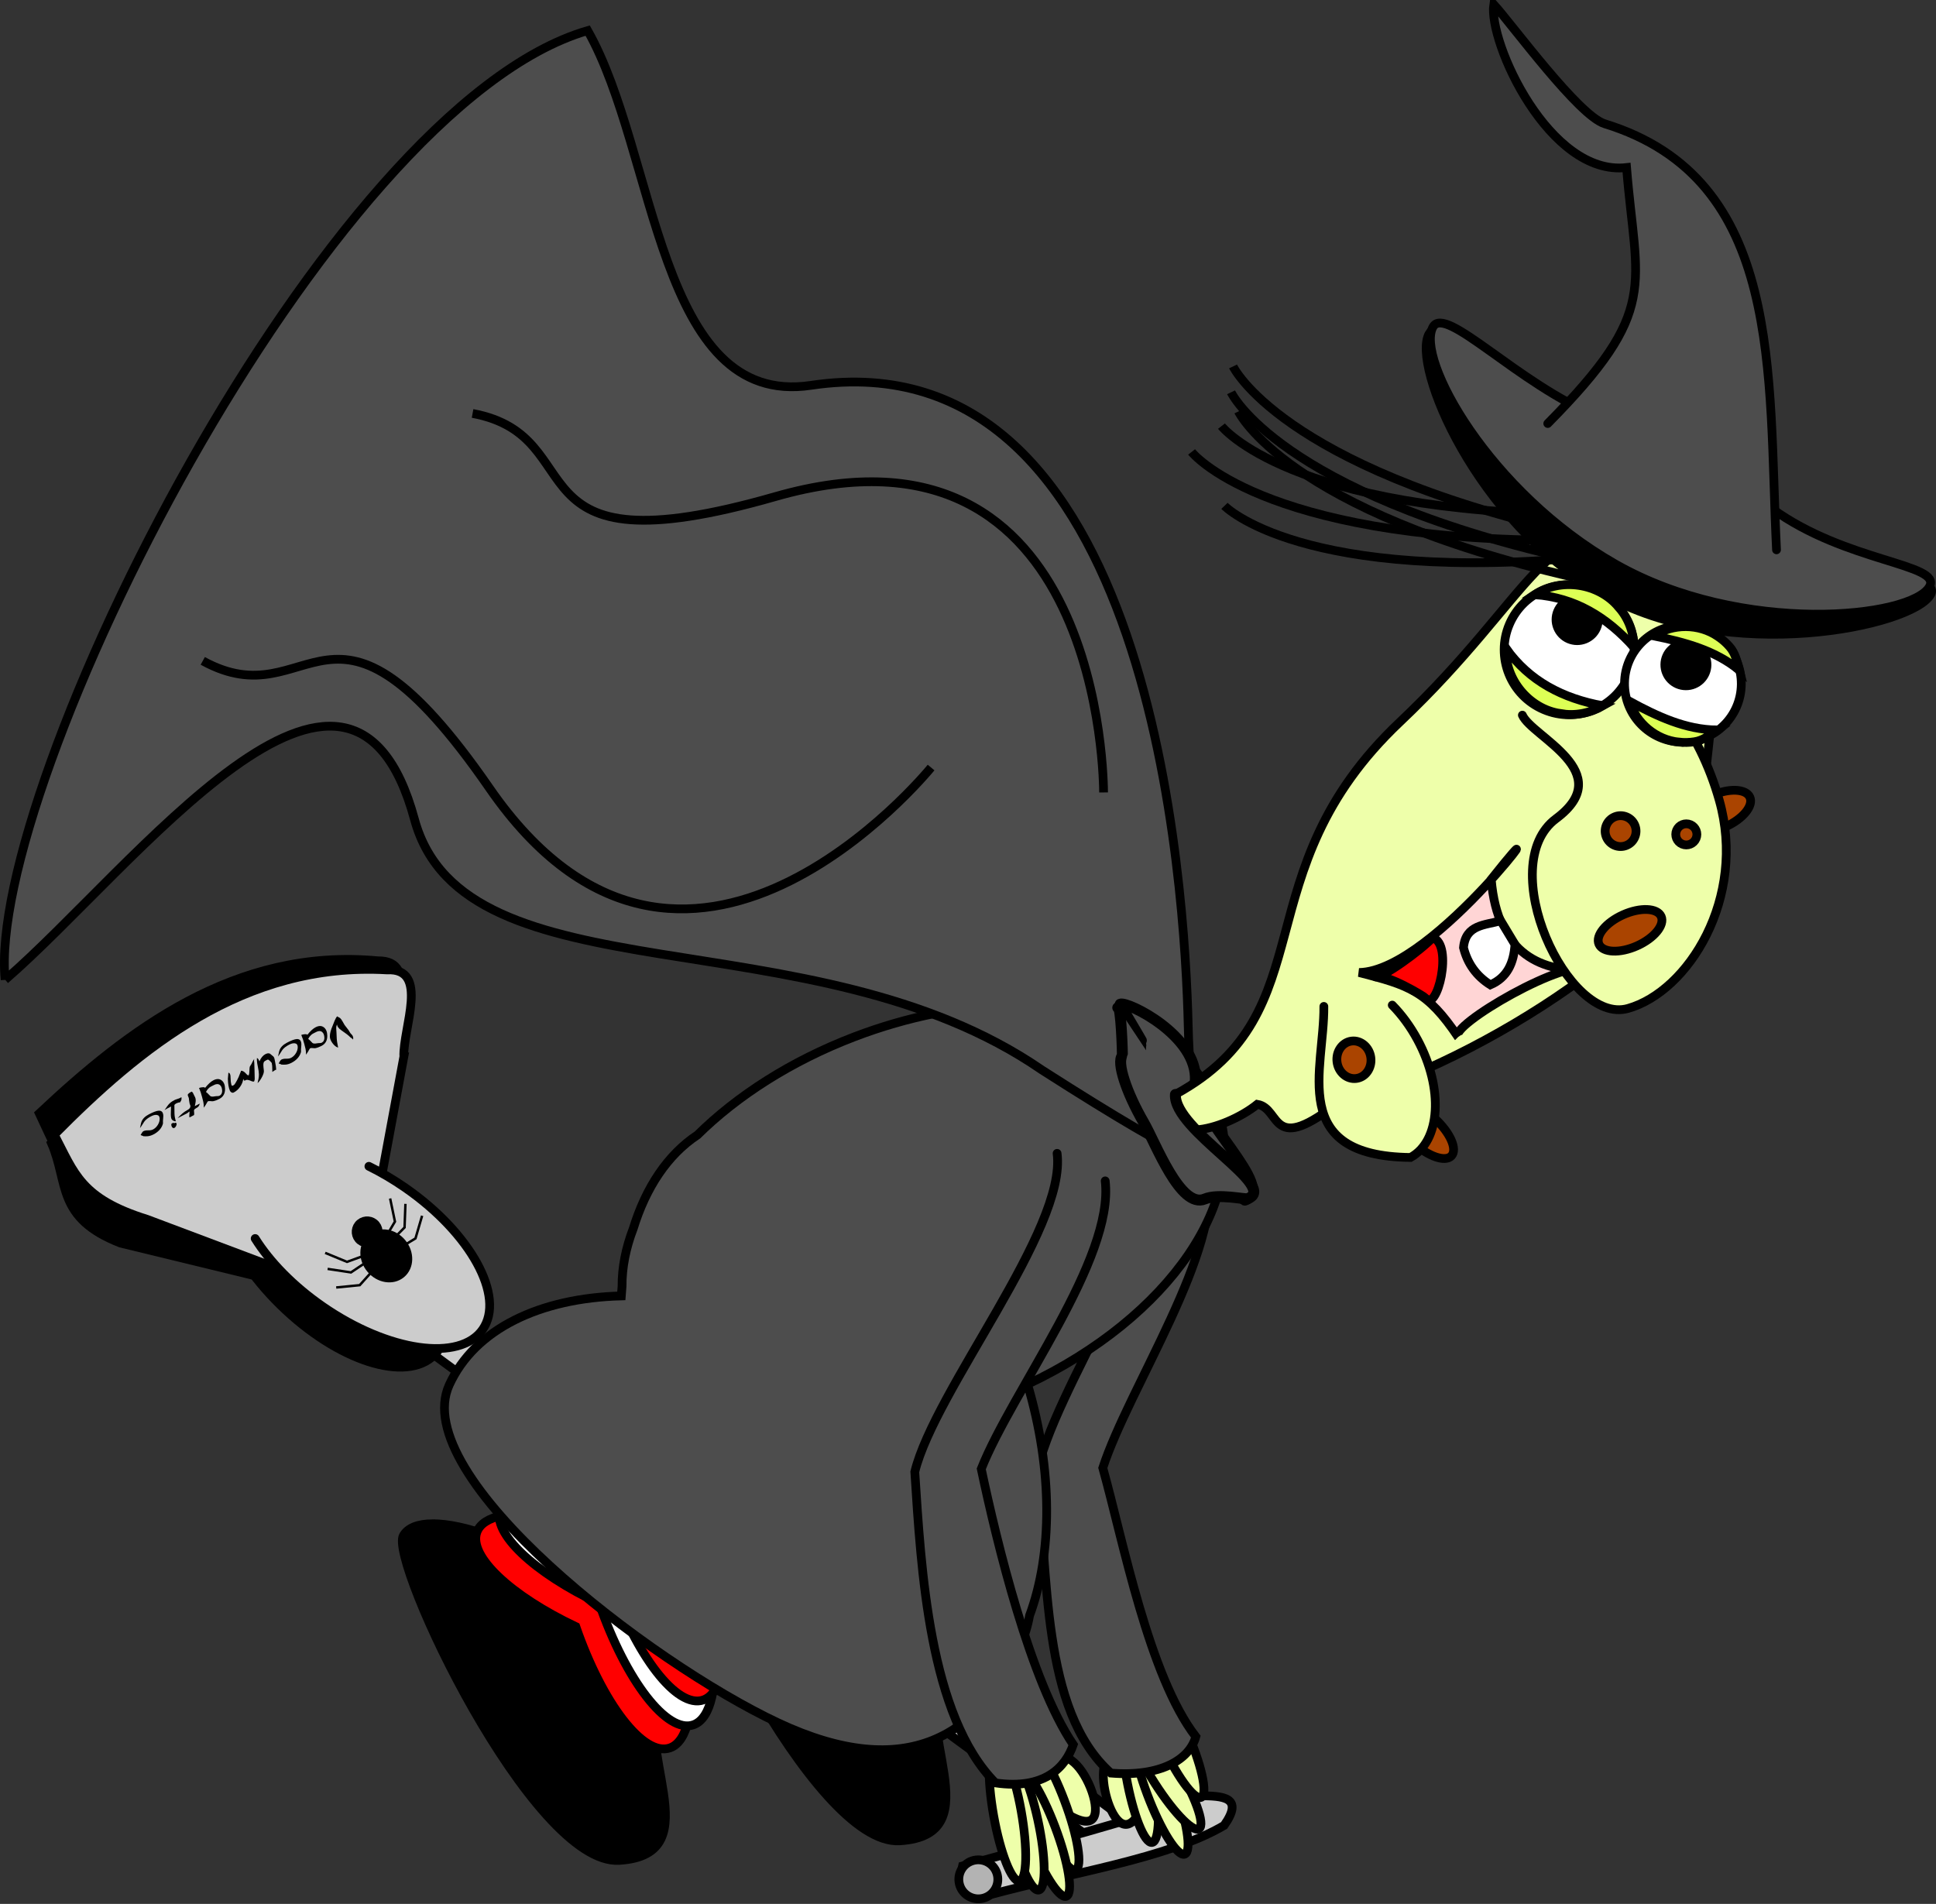 <?xml version="1.0" encoding="UTF-8" standalone="no"?>
<!-- Created with Inkscape (http://www.inkscape.org/) -->

<svg
   xmlns:dc="http://purl.org/dc/elements/1.1/"
   xmlns:cc="http://creativecommons.org/ns#"
   xmlns:rdf="http://www.w3.org/1999/02/22-rdf-syntax-ns#"
   xmlns:svg="http://www.w3.org/2000/svg"
   xmlns="http://www.w3.org/2000/svg"
   xmlns:sodipodi="http://sodipodi.sourceforge.net/DTD/sodipodi-0.dtd"
   xmlns:inkscape="http://www.inkscape.org/namespaces/inkscape"
   width="786.265"
   height="773.327"
   id="svg2"
   version="1.1"
   inkscape:version="0.47 r22583"
   sodipodi:docname="WitchOnAVac.svg">
  <rect width="100%" height="100%" fill="#333333" stroke="none"/>
  <defs
     id="defs4">
    <inkscape:perspective
       sodipodi:type="inkscape:persp3d"
       inkscape:vp_x="-335.43012 : 700.14481 : 1"
       inkscape:vp_y="0 : 1000 : 0"
       inkscape:vp_z="-1021.6198 : 697.60966 : 1"
       inkscape:persp3d-origin="372.04724 : 350.78739 : 1"
       id="perspective10" />
    <inkscape:perspective
       id="perspective3600"
       inkscape:persp3d-origin="0.5 : 0.33333333 : 1"
       inkscape:vp_z="1 : 0.5 : 1"
       inkscape:vp_y="0 : 1000 : 0"
       inkscape:vp_x="0 : 0.5 : 1"
       sodipodi:type="inkscape:persp3d" />
    <inkscape:perspective
       id="perspective3622"
       inkscape:persp3d-origin="0.5 : 0.33333333 : 1"
       inkscape:vp_z="1 : 0.5 : 1"
       inkscape:vp_y="0 : 1000 : 0"
       inkscape:vp_x="0 : 0.5 : 1"
       sodipodi:type="inkscape:persp3d" />
    <inkscape:perspective
       id="perspective3644"
       inkscape:persp3d-origin="0.5 : 0.33333333 : 1"
       inkscape:vp_z="1 : 0.5 : 1"
       inkscape:vp_y="0 : 1000 : 0"
       inkscape:vp_x="0 : 0.5 : 1"
       sodipodi:type="inkscape:persp3d" />
    <inkscape:perspective
       id="perspective3679"
       inkscape:persp3d-origin="0.5 : 0.33333333 : 1"
       inkscape:vp_z="1 : 0.5 : 1"
       inkscape:vp_y="0 : 1000 : 0"
       inkscape:vp_x="0 : 0.5 : 1"
       sodipodi:type="inkscape:persp3d" />
    <inkscape:perspective
       id="perspective3701"
       inkscape:persp3d-origin="0.5 : 0.33333333 : 1"
       inkscape:vp_z="1 : 0.5 : 1"
       inkscape:vp_y="0 : 1000 : 0"
       inkscape:vp_x="0 : 0.5 : 1"
       sodipodi:type="inkscape:persp3d" />
    <inkscape:perspective
       id="perspective3725"
       inkscape:persp3d-origin="0.5 : 0.33333333 : 1"
       inkscape:vp_z="1 : 0.5 : 1"
       inkscape:vp_y="0 : 1000 : 0"
       inkscape:vp_x="0 : 0.5 : 1"
       sodipodi:type="inkscape:persp3d" />
    <inkscape:perspective
       id="perspective3757"
       inkscape:persp3d-origin="0.5 : 0.33333333 : 1"
       inkscape:vp_z="1 : 0.5 : 1"
       inkscape:vp_y="0 : 1000 : 0"
       inkscape:vp_x="0 : 0.5 : 1"
       sodipodi:type="inkscape:persp3d" />
    <inkscape:perspective
       id="perspective3779"
       inkscape:persp3d-origin="0.5 : 0.33333333 : 1"
       inkscape:vp_z="1 : 0.5 : 1"
       inkscape:vp_y="0 : 1000 : 0"
       inkscape:vp_x="0 : 0.5 : 1"
       sodipodi:type="inkscape:persp3d" />
    <inkscape:perspective
       id="perspective3812"
       inkscape:persp3d-origin="0.5 : 0.33333333 : 1"
       inkscape:vp_z="1 : 0.5 : 1"
       inkscape:vp_y="0 : 1000 : 0"
       inkscape:vp_x="0 : 0.5 : 1"
       sodipodi:type="inkscape:persp3d" />
    <inkscape:perspective
       id="perspective3861"
       inkscape:persp3d-origin="0.5 : 0.33333333 : 1"
       inkscape:vp_z="1 : 0.5 : 1"
       inkscape:vp_y="0 : 1000 : 0"
       inkscape:vp_x="0 : 0.5 : 1"
       sodipodi:type="inkscape:persp3d" />
    <inkscape:perspective
       id="perspective3905"
       inkscape:persp3d-origin="0.5 : 0.33333333 : 1"
       inkscape:vp_z="1 : 0.5 : 1"
       inkscape:vp_y="0 : 1000 : 0"
       inkscape:vp_x="0 : 0.5 : 1"
       sodipodi:type="inkscape:persp3d" />
    <inkscape:perspective
       id="perspective3929"
       inkscape:persp3d-origin="0.5 : 0.33333333 : 1"
       inkscape:vp_z="1 : 0.5 : 1"
       inkscape:vp_y="0 : 1000 : 0"
       inkscape:vp_x="0 : 0.5 : 1"
       sodipodi:type="inkscape:persp3d" />
    <inkscape:perspective
       id="perspective3951"
       inkscape:persp3d-origin="0.5 : 0.33333333 : 1"
       inkscape:vp_z="1 : 0.5 : 1"
       inkscape:vp_y="0 : 1000 : 0"
       inkscape:vp_x="0 : 0.5 : 1"
       sodipodi:type="inkscape:persp3d" />
    <inkscape:perspective
       id="perspective3951-9"
       inkscape:persp3d-origin="0.5 : 0.33333333 : 1"
       inkscape:vp_z="1 : 0.5 : 1"
       inkscape:vp_y="0 : 1000 : 0"
       inkscape:vp_x="0 : 0.5 : 1"
       sodipodi:type="inkscape:persp3d" />
    <inkscape:perspective
       id="perspective3982"
       inkscape:persp3d-origin="0.5 : 0.33333333 : 1"
       inkscape:vp_z="1 : 0.5 : 1"
       inkscape:vp_y="0 : 1000 : 0"
       inkscape:vp_x="0 : 0.5 : 1"
       sodipodi:type="inkscape:persp3d" />
    <inkscape:perspective
       id="perspective3982-8"
       inkscape:persp3d-origin="0.5 : 0.33333333 : 1"
       inkscape:vp_z="1 : 0.5 : 1"
       inkscape:vp_y="0 : 1000 : 0"
       inkscape:vp_x="0 : 0.5 : 1"
       sodipodi:type="inkscape:persp3d" />
    <inkscape:perspective
       id="perspective4035"
       inkscape:persp3d-origin="0.5 : 0.33333333 : 1"
       inkscape:vp_z="1 : 0.5 : 1"
       inkscape:vp_y="0 : 1000 : 0"
       inkscape:vp_x="0 : 0.5 : 1"
       sodipodi:type="inkscape:persp3d" />
    <inkscape:perspective
       id="perspective4063"
       inkscape:persp3d-origin="0.5 : 0.33333333 : 1"
       inkscape:vp_z="1 : 0.5 : 1"
       inkscape:vp_y="0 : 1000 : 0"
       inkscape:vp_x="0 : 0.5 : 1"
       sodipodi:type="inkscape:persp3d" />
    <inkscape:perspective
       id="perspective4102"
       inkscape:persp3d-origin="0.5 : 0.33333333 : 1"
       inkscape:vp_z="1 : 0.5 : 1"
       inkscape:vp_y="0 : 1000 : 0"
       inkscape:vp_x="0 : 0.5 : 1"
       sodipodi:type="inkscape:persp3d" />
    <inkscape:perspective
       id="perspective4204"
       inkscape:persp3d-origin="0.5 : 0.33333333 : 1"
       inkscape:vp_z="1 : 0.5 : 1"
       inkscape:vp_y="0 : 1000 : 0"
       inkscape:vp_x="0 : 0.5 : 1"
       sodipodi:type="inkscape:persp3d" />
    <inkscape:perspective
       id="perspective4226"
       inkscape:persp3d-origin="0.5 : 0.33333333 : 1"
       inkscape:vp_z="1 : 0.5 : 1"
       inkscape:vp_y="0 : 1000 : 0"
       inkscape:vp_x="0 : 0.5 : 1"
       sodipodi:type="inkscape:persp3d" />
    <inkscape:perspective
       id="perspective4254"
       inkscape:persp3d-origin="0.5 : 0.33333333 : 1"
       inkscape:vp_z="1 : 0.5 : 1"
       inkscape:vp_y="0 : 1000 : 0"
       inkscape:vp_x="0 : 0.5 : 1"
       sodipodi:type="inkscape:persp3d" />
    <inkscape:perspective
       id="perspective4279"
       inkscape:persp3d-origin="0.5 : 0.33333333 : 1"
       inkscape:vp_z="1 : 0.5 : 1"
       inkscape:vp_y="0 : 1000 : 0"
       inkscape:vp_x="0 : 0.5 : 1"
       sodipodi:type="inkscape:persp3d" />
    <inkscape:perspective
       id="perspective4326"
       inkscape:persp3d-origin="0.5 : 0.33333333 : 1"
       inkscape:vp_z="1 : 0.5 : 1"
       inkscape:vp_y="0 : 1000 : 0"
       inkscape:vp_x="0 : 0.5 : 1"
       sodipodi:type="inkscape:persp3d" />
    <inkscape:perspective
       id="perspective4348"
       inkscape:persp3d-origin="0.5 : 0.33333333 : 1"
       inkscape:vp_z="1 : 0.5 : 1"
       inkscape:vp_y="0 : 1000 : 0"
       inkscape:vp_x="0 : 0.5 : 1"
       sodipodi:type="inkscape:persp3d" />
    <inkscape:perspective
       id="perspective4370"
       inkscape:persp3d-origin="0.5 : 0.33333333 : 1"
       inkscape:vp_z="1 : 0.5 : 1"
       inkscape:vp_y="0 : 1000 : 0"
       inkscape:vp_x="0 : 0.5 : 1"
       sodipodi:type="inkscape:persp3d" />
    <inkscape:perspective
       id="perspective4370-8"
       inkscape:persp3d-origin="0.5 : 0.33333333 : 1"
       inkscape:vp_z="1 : 0.5 : 1"
       inkscape:vp_y="0 : 1000 : 0"
       inkscape:vp_x="0 : 0.5 : 1"
       sodipodi:type="inkscape:persp3d" />
    <inkscape:perspective
       id="perspective4370-7"
       inkscape:persp3d-origin="0.5 : 0.33333333 : 1"
       inkscape:vp_z="1 : 0.5 : 1"
       inkscape:vp_y="0 : 1000 : 0"
       inkscape:vp_x="0 : 0.5 : 1"
       sodipodi:type="inkscape:persp3d" />
    <inkscape:perspective
       id="perspective4411"
       inkscape:persp3d-origin="0.5 : 0.33333333 : 1"
       inkscape:vp_z="1 : 0.5 : 1"
       inkscape:vp_y="0 : 1000 : 0"
       inkscape:vp_x="0 : 0.5 : 1"
       sodipodi:type="inkscape:persp3d" />
    <inkscape:perspective
       id="perspective4441"
       inkscape:persp3d-origin="0.5 : 0.33333333 : 1"
       inkscape:vp_z="1 : 0.5 : 1"
       inkscape:vp_y="0 : 1000 : 0"
       inkscape:vp_x="0 : 0.5 : 1"
       sodipodi:type="inkscape:persp3d" />
    <inkscape:perspective
       id="perspective4551"
       inkscape:persp3d-origin="0.5 : 0.33333333 : 1"
       inkscape:vp_z="1 : 0.5 : 1"
       inkscape:vp_y="0 : 1000 : 0"
       inkscape:vp_x="0 : 0.5 : 1"
       sodipodi:type="inkscape:persp3d" />
    <inkscape:perspective
       id="perspective4573"
       inkscape:persp3d-origin="0.5 : 0.33333333 : 1"
       inkscape:vp_z="1 : 0.5 : 1"
       inkscape:vp_y="0 : 1000 : 0"
       inkscape:vp_x="0 : 0.5 : 1"
       sodipodi:type="inkscape:persp3d" />
    <inkscape:perspective
       id="perspective4596"
       inkscape:persp3d-origin="0.5 : 0.33333333 : 1"
       inkscape:vp_z="1 : 0.5 : 1"
       inkscape:vp_y="0 : 1000 : 0"
       inkscape:vp_x="0 : 0.5 : 1"
       sodipodi:type="inkscape:persp3d" />
    <inkscape:perspective
       id="perspective4618"
       inkscape:persp3d-origin="0.5 : 0.33333333 : 1"
       inkscape:vp_z="1 : 0.5 : 1"
       inkscape:vp_y="0 : 1000 : 0"
       inkscape:vp_x="0 : 0.5 : 1"
       sodipodi:type="inkscape:persp3d" />
    <inkscape:perspective
       id="perspective4642"
       inkscape:persp3d-origin="0.5 : 0.33333333 : 1"
       inkscape:vp_z="1 : 0.5 : 1"
       inkscape:vp_y="0 : 1000 : 0"
       inkscape:vp_x="0 : 0.5 : 1"
       sodipodi:type="inkscape:persp3d" />
    <inkscape:perspective
       id="perspective4666"
       inkscape:persp3d-origin="0.5 : 0.33333333 : 1"
       inkscape:vp_z="1 : 0.5 : 1"
       inkscape:vp_y="0 : 1000 : 0"
       inkscape:vp_x="0 : 0.5 : 1"
       sodipodi:type="inkscape:persp3d" />
    <inkscape:perspective
       id="perspective4689"
       inkscape:persp3d-origin="0.5 : 0.33333333 : 1"
       inkscape:vp_z="1 : 0.5 : 1"
       inkscape:vp_y="0 : 1000 : 0"
       inkscape:vp_x="0 : 0.5 : 1"
       sodipodi:type="inkscape:persp3d" />
    <inkscape:perspective
       id="perspective4717"
       inkscape:persp3d-origin="0.5 : 0.33333333 : 1"
       inkscape:vp_z="1 : 0.5 : 1"
       inkscape:vp_y="0 : 1000 : 0"
       inkscape:vp_x="0 : 0.5 : 1"
       sodipodi:type="inkscape:persp3d" />
    <inkscape:perspective
       id="perspective4739"
       inkscape:persp3d-origin="0.5 : 0.33333333 : 1"
       inkscape:vp_z="1 : 0.5 : 1"
       inkscape:vp_y="0 : 1000 : 0"
       inkscape:vp_x="0 : 0.5 : 1"
       sodipodi:type="inkscape:persp3d" />
    <inkscape:perspective
       id="perspective4876"
       inkscape:persp3d-origin="0.5 : 0.33333333 : 1"
       inkscape:vp_z="1 : 0.5 : 1"
       inkscape:vp_y="0 : 1000 : 0"
       inkscape:vp_x="0 : 0.5 : 1"
       sodipodi:type="inkscape:persp3d" />
    <inkscape:perspective
       id="perspective4974"
       inkscape:persp3d-origin="0.5 : 0.33333333 : 1"
       inkscape:vp_z="1 : 0.5 : 1"
       inkscape:vp_y="0 : 1000 : 0"
       inkscape:vp_x="0 : 0.5 : 1"
       sodipodi:type="inkscape:persp3d" />
    <inkscape:perspective
       id="perspective4996"
       inkscape:persp3d-origin="0.5 : 0.33333333 : 1"
       inkscape:vp_z="1 : 0.5 : 1"
       inkscape:vp_y="0 : 1000 : 0"
       inkscape:vp_x="0 : 0.5 : 1"
       sodipodi:type="inkscape:persp3d" />
    <inkscape:perspective
       id="perspective5018"
       inkscape:persp3d-origin="0.5 : 0.33333333 : 1"
       inkscape:vp_z="1 : 0.5 : 1"
       inkscape:vp_y="0 : 1000 : 0"
       inkscape:vp_x="0 : 0.5 : 1"
       sodipodi:type="inkscape:persp3d" />
    <inkscape:perspective
       id="perspective5046"
       inkscape:persp3d-origin="0.5 : 0.33333333 : 1"
       inkscape:vp_z="1 : 0.5 : 1"
       inkscape:vp_y="0 : 1000 : 0"
       inkscape:vp_x="0 : 0.5 : 1"
       sodipodi:type="inkscape:persp3d" />
    <inkscape:perspective
       id="perspective5084"
       inkscape:persp3d-origin="0.5 : 0.33333333 : 1"
       inkscape:vp_z="1 : 0.5 : 1"
       inkscape:vp_y="0 : 1000 : 0"
       inkscape:vp_x="0 : 0.5 : 1"
       sodipodi:type="inkscape:persp3d" />
    <inkscape:perspective
       id="perspective5106"
       inkscape:persp3d-origin="0.5 : 0.33333333 : 1"
       inkscape:vp_z="1 : 0.5 : 1"
       inkscape:vp_y="0 : 1000 : 0"
       inkscape:vp_x="0 : 0.5 : 1"
       sodipodi:type="inkscape:persp3d" />
    <inkscape:perspective
       id="perspective5128"
       inkscape:persp3d-origin="0.5 : 0.33333333 : 1"
       inkscape:vp_z="1 : 0.5 : 1"
       inkscape:vp_y="0 : 1000 : 0"
       inkscape:vp_x="0 : 0.5 : 1"
       sodipodi:type="inkscape:persp3d" />
    <inkscape:perspective
       id="perspective5151"
       inkscape:persp3d-origin="0.5 : 0.33333333 : 1"
       inkscape:vp_z="1 : 0.5 : 1"
       inkscape:vp_y="0 : 1000 : 0"
       inkscape:vp_x="0 : 0.5 : 1"
       sodipodi:type="inkscape:persp3d" />
    <inkscape:perspective
       id="perspective5635"
       inkscape:persp3d-origin="0.5 : 0.33333333 : 1"
       inkscape:vp_z="1 : 0.5 : 1"
       inkscape:vp_y="0 : 1000 : 0"
       inkscape:vp_x="0 : 0.5 : 1"
       sodipodi:type="inkscape:persp3d" />
    <inkscape:perspective
       id="perspective5657"
       inkscape:persp3d-origin="0.5 : 0.33333333 : 1"
       inkscape:vp_z="1 : 0.5 : 1"
       inkscape:vp_y="0 : 1000 : 0"
       inkscape:vp_x="0 : 0.5 : 1"
       sodipodi:type="inkscape:persp3d" />
    <inkscape:perspective
       id="perspective5679"
       inkscape:persp3d-origin="0.5 : 0.33333333 : 1"
       inkscape:vp_z="1 : 0.5 : 1"
       inkscape:vp_y="0 : 1000 : 0"
       inkscape:vp_x="0 : 0.5 : 1"
       sodipodi:type="inkscape:persp3d" />
    <inkscape:perspective
       id="perspective5719"
       inkscape:persp3d-origin="0.5 : 0.33333333 : 1"
       inkscape:vp_z="1 : 0.5 : 1"
       inkscape:vp_y="0 : 1000 : 0"
       inkscape:vp_x="0 : 0.5 : 1"
       sodipodi:type="inkscape:persp3d" />
    <inkscape:perspective
       id="perspective5744"
       inkscape:persp3d-origin="0.5 : 0.33333333 : 1"
       inkscape:vp_z="1 : 0.5 : 1"
       inkscape:vp_y="0 : 1000 : 0"
       inkscape:vp_x="0 : 0.5 : 1"
       sodipodi:type="inkscape:persp3d" />
    <inkscape:perspective
       id="perspective6029"
       inkscape:persp3d-origin="0.5 : 0.33333333 : 1"
       inkscape:vp_z="1 : 0.5 : 1"
       inkscape:vp_y="0 : 1000 : 0"
       inkscape:vp_x="0 : 0.5 : 1"
       sodipodi:type="inkscape:persp3d" />
    <inkscape:perspective
       id="perspective6051"
       inkscape:persp3d-origin="0.5 : 0.33333333 : 1"
       inkscape:vp_z="1 : 0.5 : 1"
       inkscape:vp_y="0 : 1000 : 0"
       inkscape:vp_x="0 : 0.5 : 1"
       sodipodi:type="inkscape:persp3d" />
    <inkscape:perspective
       id="perspective6296"
       inkscape:persp3d-origin="0.5 : 0.33333333 : 1"
       inkscape:vp_z="1 : 0.5 : 1"
       inkscape:vp_y="0 : 1000 : 0"
       inkscape:vp_x="0 : 0.5 : 1"
       sodipodi:type="inkscape:persp3d" />
  </defs>
  <sodipodi:namedview
     id="base"
     pagecolor="#ffffff"
     bordercolor="#666666"
     borderopacity="1.0"
     inkscape:pageopacity="0.0"
     inkscape:pageshadow="2"
     inkscape:zoom="0.49497475"
     inkscape:cx="696.30202"
     inkscape:cy="433.27916"
     inkscape:document-units="px"
     inkscape:current-layer="layer1"
     showgrid="false"
     showguides="true"
     inkscape:guide-bbox="true"
     inkscape:window-width="1918"
     inkscape:window-height="994"
     inkscape:window-x="0"
     inkscape:window-y="29"
     inkscape:window-maximized="1" />
  <g
     inkscape:label="Layer 1"
     inkscape:groupmode="layer"
     id="layer1"
     transform="translate(18.126,-6.452)">
    <g
       id="g6310">
      <path
         sodipodi:nodetypes="cccc"
         id="rect4502"
         d="M 122.478,530.562 436.297,761.573 445.429,750.661 135.507,518.906"
         style="fill:#cccccc;fill-opacity:1;fill-rule:evenodd;stroke:#000000;stroke-width:3.554;stroke-linecap:round;stroke-miterlimit:4;stroke-opacity:1;stroke-dasharray:none" />
      <path
         sodipodi:nodetypes="ccccc"
         id="rect4502-3-3"
         d="M 142.419,413.855 C 84.669,406.499 39.624,438.751 2.777,470.787 c 7.027,16.063 1.789,30.364 28.056,40.593 l 83.66,20.335 15.141,-4.28"
         style="fill:#000000;fill-opacity:1;fill-rule:evenodd;stroke:#000000;stroke-width:3.554;stroke-linecap:round;stroke-miterlimit:4;stroke-opacity:1;stroke-dasharray:none" />
      <path
         transform="matrix(0.33,0.323,-0.323,0.33,660.575,610.442)"
         d="m -858.63,677.596 c 0,35.147 -56.985,63.64 -127.279,63.64 -70.294,0 -127.279,-28.492 -127.279,-63.64 0,-35.147 56.985,-63.64 127.279,-63.64 70.294,0 127.279,28.492 127.279,63.64 z"
         sodipodi:ry="63.63961"
         sodipodi:rx="127.27922"
         sodipodi:cy="677.59558"
         sodipodi:cx="-985.90887"
         id="path4656-3"
         style="fill:#000000;fill-opacity:1;fill-rule:evenodd;stroke:#000000;stroke-width:7.701;stroke-linecap:round;stroke-miterlimit:4;stroke-opacity:1;stroke-dasharray:none"
         sodipodi:type="arc" />
      <path
         sodipodi:nodetypes="ccccccc"
         id="rect4502-3-8"
         d="m 140.874,432.256 c 0.031,-11.759 11.877,-35.814 -5.543,-35.536 -58.038,-5.464 -101.853,28.495 -137.477,61.96 7.643,15.924 9.737,26.314 36.398,35.724 l 72.691,30.433 15.176,-8.677 18.755,-83.903 z"
         style="fill:#000000;fill-opacity:1;fill-rule:evenodd;stroke:#000000;stroke-width:3.554;stroke-linecap:round;stroke-miterlimit:4;stroke-opacity:1;stroke-dasharray:none" />
      <path
         sodipodi:nodetypes="ccccccc"
         id="rect4502-3"
         d="m 145.876,435.718 c -0.398,-11.752 10.562,-36.223 -6.836,-35.31 -58.199,-3.343 -100.746,32.192 -135.125,66.935 8.219,15.635 10.691,25.941 37.678,34.372 l 73.753,27.76 14.849,-9.225 15.681,-84.532 z"
         style="fill:#cccccc;fill-opacity:1;fill-rule:evenodd;stroke:#000000;stroke-width:3.554;stroke-linecap:round;stroke-miterlimit:4;stroke-opacity:1;stroke-dasharray:none" />
      <path
         sodipodi:nodetypes="csssc"
         id="path4656"
         d="m 85.503,509.514 c 5.937,9.478 15.406,19.277 27.415,27.592 26.666,18.465 55.773,22.63 65.005,9.297 9.232,-13.333 -4.908,-39.113 -31.574,-57.578 -4.849,-3.358 -9.779,-6.243 -14.654,-8.637"
         style="fill:#cccccc;fill-opacity:1;fill-rule:evenodd;stroke:#000000;stroke-width:3.554;stroke-linecap:round;stroke-miterlimit:4;stroke-opacity:1;stroke-dasharray:none" />
      <g
         id="text4703"
         style="font-size:36px;font-style:normal;font-variant:normal;font-weight:normal;font-stretch:normal;fill:#000000;fill-opacity:1;stroke:none;font-family:Swift;-inkscape-font-specification:Swift"
         transform="matrix(-0.449,0.233,-0.01,-0.468,285.218,212.09)">
        <path
           id="path4780"
           d="m 376.335,-255.314 c -0.305,-0.41 -0.762,-0.902 -1.371,-1.477 -0.598,-0.574 -1.002,-1.008 -1.213,-1.301 -0.645,-0.855 -1.354,-2.162 -2.127,-3.92 -1.148,-2.59 -1.746,-3.943 -1.793,-4.061 -0.844,-1.465 -2.021,-3.58 -3.533,-6.346 -0.27,-0.691 -0.727,-1.699 -1.371,-3.023 -0.574,-0.937 -1.148,-1.857 -1.723,-2.76 -0.574,-1.09 -0.861,-2.15 -0.861,-3.182 0,-0.281 0.07,-0.615 0.211,-1.002 0.211,0.551 0.586,1.113 1.125,1.688 0.691,0.797 1.107,1.301 1.248,1.512 1.605,2.426 4.201,5.713 7.787,9.861 2.52,2.93 3.791,5.238 3.814,6.926 0.574,-0.41 0.861,-1.395 0.861,-2.953 -10e-6,-0.434 -0.023,-1.02 -0.07,-1.758 -0.047,-0.75 -0.07,-1.236 -0.07,-1.459 -2e-5,-4.535 -0.193,-7.857 -0.58,-9.967 -0.141,-0.867 -0.346,-2.221 -0.615,-4.061 1.781,1.336 3.475,3.516 5.08,6.539 1.395,2.648 2.092,4.834 2.092,6.557 -2e-5,2.613 -0.902,5.338 -2.707,8.174 -0.598,1.102 -1.195,2.191 -1.793,3.27 -0.773,1.371 -1.57,2.285 -2.391,2.742" />
        <path
           id="path4782"
           d="m 408.784,-255.314 c -0.867,-0.094 -1.934,-0.416 -3.199,-0.967 -1.465,-0.621 -2.186,-1.184 -2.162,-1.688 -2.766,1.91 -5.285,2.865 -7.559,2.865 -3.023,0 -5.531,-1.283 -7.523,-3.85 -1.875,-2.402 -2.812,-5.256 -2.812,-8.561 0,-4.148 1.752,-6.223 5.256,-6.223 2.086,2e-5 3.973,0.264 5.66,0.791 0.41,0.117 1.213,0.545 2.408,1.283 1.008,0.633 1.811,0.949 2.408,0.949 0.094,2e-5 0.469,-0.398 1.125,-1.195 0.281,-0.434 0.727,-0.908 1.336,-1.424 0.621,-0.516 1.014,-0.867 1.178,-1.055 -0.094,1.652 0.012,3.357 0.316,5.115 0.316,1.535 0.645,3.082 0.984,4.641 0.691,3.305 1.553,6.41 2.584,9.316 m -7.348,-8.068 c -0.504,-0.762 -1.33,-2.01 -2.479,-3.744 -0.504,-0.691 -1.295,-1.277 -2.373,-1.758 -0.938,-0.363 -1.887,-0.709 -2.848,-1.037 -0.527,-0.246 -1.055,-0.486 -1.582,-0.721 -0.598,-0.293 -1.125,-0.439 -1.582,-0.439 -1.629,2e-5 -2.443,1.107 -2.443,3.322 -1e-5,0.023 -1e-5,-0.018 0,-0.123 0.023,-0.07 0.035,-0.094 0.035,-0.07 0.023,2.285 0.656,4.242 1.898,5.871 1.395,1.781 3.193,2.672 5.396,2.672 0.082,0 0.012,-0.012 -0.211,-0.035 -0.211,10e-6 -0.293,10e-6 -0.246,0 0.117,10e-6 0.68,0.012 1.688,0.035 0.715,0.023 1.289,0.023 1.723,0 0.609,-0.047 1.125,-0.158 1.547,-0.334 0.914,-0.352 1.646,-0.844 2.197,-1.477 0.34,-0.352 0.51,-0.58 0.51,-0.686 -0.024,-0.023 -0.053,-0.035 -0.088,-0.035 -0.035,10e-6 -0.416,-0.48 -1.143,-1.441" />
        <path
           id="path4784"
           d="m 427.698,-271.591 c -1.945,-1.125 -3.48,-1.904 -4.605,-2.338 -1.688,-0.645 -3.381,-0.967 -5.08,-0.967 -4.301,2e-5 -7.131,1.512 -8.49,4.535 -0.129,0.27 -0.205,0.557 -0.229,0.861 -0.023,0.223 -0.023,0.51 0,0.861 0,0.434 0,0.762 0,0.984 -0.023,0.504 -0.1,1.195 -0.229,2.074 -0.129,0.867 -0.193,1.588 -0.193,2.162 0,3.246 1.389,5.455 4.166,6.627 1.852,0.797 4.711,1.195 8.578,1.195 3.574,0 5.877,-1.043 6.908,-3.129 0.316,-0.633 0.58,-1.43 0.791,-2.391 0.27,-1.125 0.486,-1.893 0.65,-2.303 -0.668,0.41 -1.342,0.979 -2.021,1.705 -0.879,0.926 -1.512,1.547 -1.898,1.863 -1.301,1.055 -3.363,1.582 -6.188,1.582 -2.051,0 -3.791,-0.469 -5.221,-1.406 -1.641,-1.055 -2.461,-2.52 -2.461,-4.395 0,-1.793 0.58,-3.299 1.74,-4.518 1.172,-1.23 2.643,-1.846 4.412,-1.846 1.113,2e-5 2.566,0.469 4.359,1.406 1.805,0.938 3.246,1.406 4.324,1.406 0.41,2e-5 0.867,-0.264 1.371,-0.791 0.41,-0.434 0.803,-0.867 1.178,-1.301 -0.164,-0.164 -1.172,-1.031 -3.023,-2.602 l 1.16,0.721" />
        <path
           id="path4786"
           d="m 431.864,-274.069 c 0,1.652 0.311,4.283 0.932,7.893 0.316,1.746 0.475,2.643 0.475,2.689 0.234,0.984 0.633,1.816 1.195,2.496 0.879,1.172 1.764,2.344 2.654,3.516 1.078,1.102 2.484,1.652 4.219,1.652 2.109,0 3.896,-1.172 5.361,-3.516 0.363,1.031 0.65,1.775 0.861,2.232 0.41,0.832 0.855,1.406 1.336,1.723 0.047,-0.551 0.07,-1.09 0.07,-1.617 -2e-5,-1.582 -0.258,-3.744 -0.773,-6.486 -0.516,-2.754 -0.773,-5.033 -0.773,-6.838 -10e-6,-1.148 0.152,-2.35 0.457,-3.604 0.293,-1.078 0.598,-2.168 0.914,-3.27 -1.512,0.504 -2.941,1.682 -4.289,3.533 -1.055,1.465 -1.582,2.783 -1.582,3.955 -10e-6,0.234 0.012,0.475 0.035,0.721 0.211,2.016 0.316,3.527 0.316,4.535 -10e-6,1.488 -0.264,2.402 -0.791,2.742 -0.281,0.188 -1.096,0.281 -2.443,0.281 -0.621,1e-5 -1.184,-0.275 -1.688,-0.826 -0.094,-0.117 -0.457,-0.633 -1.09,-1.547 -0.281,-0.434 -0.58,-0.867 -0.896,-1.301 -0.387,-0.598 -0.615,-1.066 -0.686,-1.406 -0.141,-0.691 -0.234,-1.518 -0.281,-2.479 -0.047,-0.691 -0.059,-1.57 -0.035,-2.637 0.023,-1.676 0.035,-2.525 0.035,-2.549 -1.734,0.234 -2.613,0.352 -2.637,0.352 -0.434,2e-5 -0.732,-0.082 -0.896,-0.246" />
        <path
           id="path4788"
           d="m 451.885,-274.28 c 0.738,0.234 1.482,0.703 2.232,1.406 1.031,0.961 1.617,1.488 1.758,1.582 0.48,0.363 0.967,0.727 1.459,1.09 0.492,0.352 1.002,0.609 1.529,0.773 0.387,-0.023 0.902,0.012 1.547,0.105 0.223,0.105 0.439,0.422 0.65,0.949 0.164,0.352 0.322,0.721 0.475,1.107 0.328,-2.133 1.301,-3.896 2.918,-5.291 1.629,-1.395 3.568,-2.092 5.818,-2.092 0.68,2e-5 1.377,0.375 2.092,1.125 0.621,0.645 1.066,1.354 1.336,2.127 1.055,3.023 1.582,6.732 1.582,11.127 -2e-5,0.398 -0.193,2.062 -0.58,4.992 -0.984,-0.574 -1.582,-1.723 -1.793,-3.445 -0.07,-0.41 -0.117,-1.805 -0.141,-4.184 -2e-5,-0.937 -0.065,-1.658 -0.193,-2.162 -0.117,-0.668 -0.234,-1.353 -0.352,-2.057 -0.246,-0.832 -0.738,-1.248 -1.477,-1.248 -0.527,10e-6 -0.973,0.105 -1.336,0.316 -0.141,0.094 -0.439,0.369 -0.896,0.826 -1.125,1.16 -2.109,2.42 -2.953,3.779 -0.117,0.199 -0.885,1.605 -2.303,4.219 -1.465,-0.773 -3.035,-2.549 -4.711,-5.326 -0.363,-0.574 -0.639,-0.973 -0.826,-1.195 -0.387,-0.457 -0.785,-0.721 -1.195,-0.791 -0.363,0.727 -0.58,1.805 -0.65,3.234 -0.07,1.664 -0.188,2.783 -0.352,3.357 -0.082,0.316 -0.299,0.627 -0.65,0.932 -0.48,0.434 -0.768,0.709 -0.861,0.826 -0.41,0.574 -0.82,1.143 -1.23,1.705 -0.48,0.621 -0.984,1.125 -1.512,1.512 0.188,-0.41 0.27,-0.979 0.246,-1.705 -0.047,-0.574 -0.105,-1.148 -0.176,-1.723 -0.047,-0.668 -0.07,-2.719 -0.07,-6.152 l 0,-7.629 c 0,-0.797 0.205,-1.494 0.615,-2.092" />
        <path
           id="path4790"
           d="m 501.245,-255.314 c -0.867,-0.094 -1.934,-0.416 -3.199,-0.967 -1.465,-0.621 -2.186,-1.184 -2.162,-1.688 -2.766,1.91 -5.285,2.865 -7.559,2.865 -3.023,0 -5.531,-1.283 -7.523,-3.85 -1.875,-2.402 -2.812,-5.256 -2.812,-8.561 0,-4.148 1.752,-6.223 5.256,-6.223 2.086,2e-5 3.973,0.264 5.66,0.791 0.41,0.117 1.213,0.545 2.408,1.283 1.008,0.633 1.811,0.949 2.408,0.949 0.094,2e-5 0.469,-0.398 1.125,-1.195 0.281,-0.434 0.727,-0.908 1.336,-1.424 0.621,-0.516 1.014,-0.867 1.178,-1.055 -0.094,1.652 0.012,3.357 0.316,5.115 0.316,1.535 0.645,3.082 0.984,4.641 0.691,3.305 1.553,6.41 2.584,9.316 m -7.348,-8.068 c -0.504,-0.762 -1.33,-2.01 -2.479,-3.744 -0.504,-0.691 -1.295,-1.277 -2.373,-1.758 -0.938,-0.363 -1.887,-0.709 -2.848,-1.037 -0.527,-0.246 -1.055,-0.486 -1.582,-0.721 -0.598,-0.293 -1.125,-0.439 -1.582,-0.439 -1.629,2e-5 -2.443,1.107 -2.443,3.322 0,0.023 0,-0.018 0,-0.123 0.023,-0.07 0.035,-0.094 0.035,-0.07 0.023,2.285 0.656,4.242 1.898,5.871 1.395,1.781 3.193,2.672 5.396,2.672 0.082,0 0.012,-0.012 -0.211,-0.035 -0.211,10e-6 -0.293,10e-6 -0.246,0 0.117,10e-6 0.68,0.012 1.688,0.035 0.715,0.023 1.289,0.023 1.723,0 0.609,-0.047 1.125,-0.158 1.547,-0.334 0.914,-0.352 1.646,-0.844 2.197,-1.477 0.34,-0.352 0.51,-0.58 0.51,-0.686 -0.024,-0.023 -0.053,-0.035 -0.088,-0.035 -0.035,10e-6 -0.416,-0.48 -1.143,-1.441" />
        <path
           id="path4792"
           d="m 508.417,-254.98 c -0.668,-0.316 -1.207,-0.92 -1.617,-1.811 -0.305,-0.867 -0.627,-1.717 -0.967,-2.549 -0.504,-1.23 -0.803,-1.975 -0.896,-2.232 -0.27,-0.75 -0.428,-1.529 -0.475,-2.338 -0.047,-0.82 0.047,-1.711 0.281,-2.672 0.434,-1.605 0.65,-2.42 0.65,-2.443 l -4.465,0 c 0.246,-1.055 0.803,-1.775 1.67,-2.162 0.234,-0.094 0.703,-0.146 1.406,-0.158 0.715,-0.012 1.201,-0.064 1.459,-0.158 0.48,-0.176 0.732,-0.516 0.756,-1.02 -10e-6,-0.047 -0.023,-0.381 -0.07,-1.002 -0.047,-0.621 -0.07,-1.137 -0.07,-1.547 -10e-6,-0.844 0.111,-1.266 0.334,-1.266 1.816,3e-5 3.111,-0.012 3.885,-0.035 0.141,0.434 0.211,0.902 0.211,1.406 -1e-5,0.34 -0.047,0.832 -0.141,1.477 -0.094,0.645 -0.141,1.137 -0.141,1.477 -1e-5,0.281 0.023,0.557 0.07,0.826 0.434,-0.117 1.119,-0.287 2.057,-0.51 l 8.631,0 c -3.023,1.734 -5.9,2.602 -8.631,2.602 -2.016,2e-5 -3.023,0.656 -3.023,1.969 -1e-5,0.34 0.082,0.762 0.246,1.266 0.234,0.645 0.363,1.055 0.387,1.23 0.152,0.691 0.275,1.541 0.369,2.549 0.141,1.488 0.223,2.367 0.246,2.637 0.047,0.352 0.205,0.861 0.475,1.529 0.281,0.656 0.422,1.213 0.422,1.67 -10e-6,0.762 -1.26,1.143 -3.779,1.143 l 0.721,0.123" />
        <path
           id="path4794"
           d="m 517.188,-255.314 c 0,-0.281 -0.023,-0.615 -0.07,-1.002 -0.023,-0.293 -0.023,-0.521 0,-0.686 0.023,-0.246 0.117,-0.557 0.281,-0.932 0.117,-0.27 0.305,-0.504 0.562,-0.703 0.27,-0.211 0.457,-0.398 0.562,-0.562 1.125,0.527 2.285,0.791 3.48,0.791 0.891,1e-5 1.436,-0.24 1.635,-0.721 0,-0.797 0.012,-2.004 0.035,-3.621 0.023,-1.617 0.035,-2.824 0.035,-3.621 0,-1.195 -0.111,-2.443 -0.334,-3.744 -0.234,-1.148 -0.463,-2.297 -0.686,-3.445 1.031,0.434 2.115,1.395 3.252,2.883 0.715,0.961 1.072,2.648 1.072,5.062 -10e-6,0.914 -0.059,2.174 -0.176,3.779 -0.117,1.594 -0.176,2.631 -0.176,3.111 2.801,0 4.764,-0.064 5.889,-0.193 -0.48,0.316 -0.896,0.656 -1.248,1.02 -0.633,0.598 -1.043,0.967 -1.23,1.107 -0.961,0.82 -1.969,1.371 -3.023,1.652 -0.867,0.246 -2.004,0.369 -3.41,0.369 -0.035,0 0,0 0.105,0 0.07,0.023 0.094,0.035 0.07,0.035 -0.68,0 -1.605,-0.111 -2.777,-0.334 -1.172,-0.234 -2.062,-0.352 -2.672,-0.352 -0.398,0 -0.791,0.035 -1.178,0.105 m 4.816,-20.988 c -10e-6,-0.504 0.205,-1.014 0.615,-1.529 0.41,-0.516 0.832,-0.773 1.266,-0.773 0.809,2e-5 1.488,0.451 2.039,1.354 0.562,0.902 0.844,1.881 0.844,2.936 -10e-6,0.305 -0.111,0.51 -0.334,0.615 -0.094,0.024 -0.322,0.035 -0.686,0.035 -0.738,2e-5 -1.207,-0.17 -1.406,-0.51 0.035,-0.117 -10e-6,-0.252 -0.105,-0.404 -0.047,-0.047 -0.129,-0.047 -0.246,0 -0.117,0.059 -0.199,0.088 -0.246,0.088 -0.48,2e-5 -0.891,-0.17 -1.23,-0.51 -0.34,-0.34 -0.51,-0.773 -0.51,-1.301" />
        <path
           id="path4796"
           d="m 552.573,-271.591 c -1.945,-1.125 -3.48,-1.904 -4.605,-2.338 -1.688,-0.645 -3.381,-0.967 -5.08,-0.967 -4.301,2e-5 -7.131,1.512 -8.49,4.535 -0.129,0.27 -0.205,0.557 -0.229,0.861 -0.023,0.223 -0.023,0.51 0,0.861 0,0.434 0,0.762 0,0.984 -0.023,0.504 -0.1,1.195 -0.229,2.074 -0.129,0.867 -0.193,1.588 -0.193,2.162 0,3.246 1.389,5.455 4.166,6.627 1.852,0.797 4.711,1.195 8.578,1.195 3.574,0 5.877,-1.043 6.908,-3.129 0.316,-0.633 0.58,-1.43 0.791,-2.391 0.27,-1.125 0.486,-1.893 0.65,-2.303 -0.668,0.41 -1.342,0.979 -2.021,1.705 -0.879,0.926 -1.512,1.547 -1.898,1.863 -1.301,1.055 -3.363,1.582 -6.188,1.582 -2.051,0 -3.791,-0.469 -5.221,-1.406 -1.641,-1.055 -2.461,-2.52 -2.461,-4.395 0,-1.793 0.58,-3.299 1.74,-4.518 1.172,-1.23 2.643,-1.846 4.412,-1.846 1.113,2e-5 2.566,0.469 4.359,1.406 1.805,0.938 3.246,1.406 4.324,1.406 0.41,2e-5 0.867,-0.264 1.371,-0.791 0.41,-0.434 0.803,-0.867 1.178,-1.301 -0.164,-0.164 -1.172,-1.031 -3.023,-2.602 l 1.16,0.721" />
      </g>
      <path
         sodipodi:nodetypes="ccccc"
         id="rect4763"
         d="m 469.357,735.84 c -28.257,10.447 -63.26,19.297 -96.585,28.544 -3.12,12.424 4.206,11.523 10.567,11.852 32.911,-9.001 72.932,-14.892 95.691,-28.333 8.23,-11.69 -0.667,-11.913 -9.674,-12.062 z"
         style="fill:#cccccc;fill-opacity:1;fill-rule:evenodd;stroke:#000000;stroke-width:3.554;stroke-linecap:round;stroke-miterlimit:4;stroke-opacity:1;stroke-dasharray:none" />
      <path
         transform="matrix(0.449,-0.106,0.106,0.449,92.839,224.122)"
         d="m 349.513,1293.789 c 0,9.484 -7.688,17.173 -17.173,17.173 -9.484,0 -17.173,-7.688 -17.173,-17.173 0,-9.484 7.688,-17.173 17.173,-17.173 9.484,0 17.173,7.688 17.173,17.173 z"
         sodipodi:ry="17.172594"
         sodipodi:rx="17.172594"
         sodipodi:cy="1293.7887"
         sodipodi:cx="332.34018"
         id="path4766"
         style="fill:#b3b3b3;fill-opacity:1;fill-rule:evenodd;stroke:#000000;stroke-width:7.701;stroke-linecap:round;stroke-miterlimit:4;stroke-opacity:1;stroke-dasharray:none"
         sodipodi:type="arc" />
      <path
         sodipodi:nodetypes="csssc"
         id="path4866-8-3-0"
         d="m 439.431,713.206 c -5.125,-0.066 -9.37,6.214 -9.47,14.035 -0.1,7.821 3.975,20.199 9.1,20.265 5.125,0.066 9.339,-12.197 9.439,-20.018 0.1,-7.821 -3.944,-14.216 -9.069,-14.282 z"
         style="fill:#eeffaa;fill-opacity:1;fill-rule:evenodd;stroke:#000000;stroke-width:3.554;stroke-linecap:round;stroke-miterlimit:4;stroke-opacity:1;stroke-dasharray:none" />
      <path
         transform="matrix(-0.081,-0.454,0.454,-0.081,-125.992,855.657)"
         d="m 116.91,1267.525 c 0,6.795 -27.076,12.304 -60.475,12.304 -33.399,0 -60.475,-5.509 -60.475,-12.304 0,-6.795 27.076,-12.304 60.475,-12.304 33.399,0 60.475,5.509 60.475,12.304 z"
         sodipodi:ry="12.304233"
         sodipodi:rx="60.475063"
         sodipodi:cy="1267.5247"
         sodipodi:cx="56.434452"
         id="path4866-8-9-7"
         style="fill:#eeffaa;fill-opacity:1;fill-rule:evenodd;stroke:#000000;stroke-width:7.701;stroke-linecap:round;stroke-miterlimit:4;stroke-opacity:1;stroke-dasharray:none"
         sodipodi:type="arc" />
      <path
         transform="matrix(-0.163,-0.432,0.432,-0.163,-85.194,964.436)"
         d="m 116.91,1267.525 c 0,6.795 -27.076,12.304 -60.475,12.304 -33.399,0 -60.475,-5.509 -60.475,-12.304 0,-6.795 27.076,-12.304 60.475,-12.304 33.399,0 60.475,5.509 60.475,12.304 z"
         sodipodi:ry="12.304233"
         sodipodi:rx="60.475063"
         sodipodi:cy="1267.5247"
         sodipodi:cx="56.434452"
         id="path4866-8-6"
         style="fill:#eeffaa;fill-opacity:1;fill-rule:evenodd;stroke:#000000;stroke-width:7.701;stroke-linecap:round;stroke-miterlimit:4;stroke-opacity:1;stroke-dasharray:none"
         sodipodi:type="arc" />
      <path
         transform="matrix(-0.241,-0.393,0.393,-0.241,-30.279,1053.135)"
         d="m 116.91,1267.525 c 0,6.795 -27.076,12.304 -60.475,12.304 -33.399,0 -60.475,-5.509 -60.475,-12.304 0,-6.795 27.076,-12.304 60.475,-12.304 33.399,0 60.475,5.509 60.475,12.304 z"
         sodipodi:ry="12.304233"
         sodipodi:rx="60.475063"
         sodipodi:cy="1267.5247"
         sodipodi:cx="56.434452"
         id="path4866-43"
         style="fill:#eeffaa;fill-opacity:1;fill-rule:evenodd;stroke:#000000;stroke-width:7.701;stroke-linecap:round;stroke-miterlimit:4;stroke-opacity:1;stroke-dasharray:none"
         sodipodi:type="arc" />
      <path
         transform="matrix(-0.189,-0.421,0.421,-0.189,-64.676,974.362)"
         d="m 116.91,1267.525 c 0,6.795 -27.076,12.304 -60.475,12.304 -33.399,0 -60.475,-5.509 -60.475,-12.304 0,-6.795 27.076,-12.304 60.475,-12.304 33.399,0 60.475,5.509 60.475,12.304 z"
         sodipodi:ry="12.304233"
         sodipodi:rx="60.475063"
         sodipodi:cy="1267.5247"
         sodipodi:cx="56.434452"
         id="path4866-88-0"
         style="fill:#eeffaa;fill-opacity:1;fill-rule:evenodd;stroke:#000000;stroke-width:7.701;stroke-linecap:round;stroke-miterlimit:4;stroke-opacity:1;stroke-dasharray:none"
         sodipodi:type="arc" />
      <path
         sodipodi:nodetypes="cccccc"
         id="rect4541-4"
         d="m 452.367,472.823 c 5.912,30.52 -43.458,99.07 -49.478,132.775 5.071,39.207 1.511,95.557 30.15,121.046 20.12,1.642 31.958,-5.472 34.487,-14.78 -18.983,-24.534 -29.512,-79.543 -37.774,-109.176 10.57,-32.583 48.556,-88.392 42.821,-119.939"
         style="fill:#4d4d4d;fill-opacity:1;fill-rule:evenodd;stroke:#000000;stroke-width:3.554;stroke-linecap:round;stroke-miterlimit:4;stroke-opacity:1;stroke-dasharray:none" />
      <path
         sodipodi:nodetypes="cssssc"
         id="path4707-6-0-2"
         d="m 271.345,617.421 c -5.712,0.049 -9.848,1.593 -11.723,4.802 -6,10.268 52.481,134.055 87.638,131.94 38.356,-2.308 3.667,-47.438 17.984,-69.421 6.49,-9.965 -10.609,-28.957 -40.548,-47.508 -20.583,-12.754 -40.785,-19.919 -53.351,-19.812 z"
         style="fill:#000000;fill-opacity:1;fill-rule:evenodd;stroke:#000000;stroke-width:3.554;stroke-linecap:round;stroke-miterlimit:4;stroke-opacity:1;stroke-dasharray:none" />
      <g
         transform="translate(68.69,-64.65)"
         id="g6065">
        <path
           style="fill:#000000;fill-opacity:1;fill-rule:evenodd;stroke:#000000;stroke-width:3.554;stroke-linecap:round;stroke-miterlimit:4;stroke-opacity:1;stroke-dasharray:none"
           d="m 88.728,690.018 c -5.712,0.049 -9.848,1.593 -11.723,4.802 -6,10.268 52.481,134.055 87.638,131.94 38.356,-2.308 3.667,-47.438 17.984,-69.421 6.49,-9.965 -10.609,-28.957 -40.548,-47.508 -20.583,-12.754 -40.785,-19.919 -53.351,-19.812 z"
           id="path4707-6-0"
           sodipodi:nodetypes="cssssc" />
        <path
           style="fill:#ff0000;fill-opacity:1;fill-rule:evenodd;stroke:#000000;stroke-width:3.554;stroke-linecap:round;stroke-miterlimit:4;stroke-opacity:1;stroke-dasharray:none"
           d="m 148.729,659.126 c -0.75,0.03 -1.475,0.174 -2.177,0.418 -6.265,2.176 -9.187,12.58 -8.68,27.18 -16.47,-2.261 -28.548,-0.111 -31.016,6.705 -3.54,9.777 13.844,25.903 40.187,38.384 10.791,31.206 27.48,52.983 38.211,49.256 7.279,-2.528 10.022,-16.173 8.147,-34.592 17.098,2.541 29.698,0.453 32.227,-6.532 3.721,-10.275 -15.668,-27.558 -44.282,-40.259 -9.89,-24.309 -23.058,-40.944 -32.616,-40.562 z"
           id="path4707-6" />
        <path
           style="fill:#ffffff;fill-opacity:1;fill-rule:evenodd;stroke:#000000;stroke-width:3.554;stroke-linecap:round;stroke-miterlimit:4;stroke-opacity:1;stroke-dasharray:none"
           d="m 158.254,649.754 c -0.75,0.03 -1.475,0.174 -2.177,0.418 -6.265,2.176 -9.187,12.58 -8.68,27.18 -16.47,-2.261 -28.548,-0.111 -31.016,6.705 -3.54,9.777 13.844,25.903 40.187,38.384 10.791,31.206 27.48,52.983 38.211,49.256 7.279,-2.528 10.022,-16.173 8.147,-34.592 17.098,2.541 29.698,0.453 32.227,-6.532 3.721,-10.275 -15.668,-27.558 -44.282,-40.259 -9.89,-24.309 -23.058,-40.944 -32.616,-40.562 z"
           id="path4707-6-8" />
        <path
           style="fill:#ff0000;fill-opacity:1;fill-rule:evenodd;stroke:#000000;stroke-width:3.554;stroke-linecap:round;stroke-miterlimit:4;stroke-opacity:1;stroke-dasharray:none"
           d="m 162.295,639.653 c -0.75,0.03 -1.475,0.174 -2.177,0.418 -6.265,2.176 -9.187,12.58 -8.68,27.18 -16.47,-2.261 -28.548,-0.111 -31.016,6.705 -3.54,9.777 13.844,25.903 40.187,38.384 10.791,31.206 27.48,52.983 38.211,49.256 7.279,-2.528 10.022,-16.173 8.147,-34.592 17.098,2.541 29.698,0.453 32.227,-6.532 3.721,-10.275 -15.668,-27.558 -44.282,-40.259 -9.89,-24.309 -23.058,-40.944 -32.616,-40.562 z"
           id="path4707-6-8-9" />
      </g>
      <path
         sodipodi:nodetypes="csccscsccccsz"
         id="path4194"
         d="m 297.903,706.241 c 52.435,24.596 81.777,4.889 98.381,-31.536 1.765,-3.873 2.993,-7.896 3.725,-12.038 9.294,-25.104 9.508,-58.982 -0.82,-93.944 57.28,-26.964 91.098,-75.47 76.69,-113.091 -5.105,-13.331 -15.628,-23.633 -29.79,-30.573 -28.997,-14.212 -73.228,-14.322 -117.394,2.592 -25.593,9.801 -47.395,23.869 -63.552,39.797 -12.13,8.026 -20.945,21.34 -26.069,37.975 -3.026,7.889 -4.614,15.795 -4.567,23.477 -0.125,1.302 -0.222,2.603 -0.311,3.927 -32.902,0.855 -59.461,13.318 -69.87,36.154 -16.944,37.172 81.142,112.665 133.577,137.261 z"
         style="fill:#4d4d4d;fill-opacity:1;fill-rule:evenodd;stroke:#000000;stroke-width:3.554;stroke-linecap:round;stroke-miterlimit:4;stroke-opacity:1;stroke-dasharray:none" />
      <g
         transform="translate(7.071,-9.091)"
         id="g6252">
        <path
           style="fill:#4d4d4d;fill-opacity:1;fill-rule:evenodd;stroke:#000000;stroke-width:3.554;stroke-linecap:round;stroke-miterlimit:4;stroke-opacity:1;stroke-dasharray:none"
           d="m -23.114,413.491 c 52.247,-45.181 139.674,-163.077 166.24,-65.156 20.232,74.574 161.318,37.376 254.807,101.798 65,41.622 64.936,36.473 66.744,35.861 7.807,-2.64 -6.012,2.839 -7.302,-53.482 C 456.084,376.192 442.881,151.298 304.155,172.063 241.853,181.388 241.707,77.709 213.478,27.975 106.599,59.068 -30.767,334.973 -23.114,413.491 z"
           id="rect5394"
           sodipodi:nodetypes="cscszscc" />
        <path
           style="fill:none;stroke:#000000;stroke-width:3.554;stroke-linecap:butt;stroke-linejoin:miter;stroke-miterlimit:4;stroke-opacity:1;stroke-dasharray:none"
           d="m 57.149,283.981 c 44.712,24.55 51.113,-42.787 116.5,51.778 78.941,114.167 177.968,-6.863 179.296,-8.453"
           id="path5734"
           sodipodi:nodetypes="csc" />
        <path
           style="fill:none;stroke:#000000;stroke-width:3.554;stroke-linecap:butt;stroke-linejoin:miter;stroke-miterlimit:4;stroke-opacity:1;stroke-dasharray:none"
           d="m 166.728,183.48 c 50.145,9.345 12.423,65.49 122.932,33.778 133.416,-38.286 133.317,118.093 133.337,120.165"
           id="path5734-2"
           sodipodi:nodetypes="csc" />
      </g>
      <path
         sodipodi:nodetypes="csssssc"
         id="path5709"
         d="m 436.838,414.328 c -0.188,0.083 9.061,15.291 8.914,15.456 -2.359,2.628 1.565,14.827 8.765,27.254 4.745,8.19 14.803,35.115 24.713,30.964 5.532,-2.317 7.155,6.322 8.289,5.917 13.317,-4.756 -21.116,-33.971 -20.191,-48.376 1.182,-18.391 -27.668,-32.461 -30.49,-31.215 z"
         style="fill:#4d4d4d;fill-opacity:1;fill-rule:evenodd;stroke:#000000;stroke-width:4.443;stroke-linecap:round;stroke-miterlimit:4;stroke-opacity:1;stroke-dasharray:none" />
      <path
         sodipodi:nodetypes="csccccsc"
         id="path3880"
         d="m 664.492,241.809 c -4.956,-5.355 -10.836,-9.734 -17.586,-12.864 -35.999,-16.694 -42.067,19.282 -96.469,70.733 -64.758,61.245 -29.34,117.488 -91.169,151.282 -8.887,22.413 19.951,14.726 33.24,4.043 9.963,1.675 4.878,21.742 34.063,-1.681 56.672,-15.386 142.662,-70.695 145.581,-108.041 4.024,-51.467 13.75,-80.29 -7.66,-103.472 z"
         style="fill:#eeffaa;fill-opacity:1;fill-rule:evenodd;stroke:#000000;stroke-width:3.554;stroke-linecap:round;stroke-miterlimit:4;stroke-opacity:1;stroke-dasharray:none" />
      <path
         sodipodi:nodetypes="ccccc"
         id="rect3886"
         d="m 574.067,427.672 c -4.376,-4.331 45.373,-33.255 53.186,-27.219 -18.543,1.008 -37.213,-5.835 -39.749,-36.836 33.4,-42.02 -22.563,37.46 -53.667,37.849 20.219,5.2 27.656,7.441 40.23,26.206 z"
         style="fill:#ffd5d5;fill-opacity:1;fill-rule:evenodd;stroke:#000000;stroke-width:3.554;stroke-linecap:round;stroke-miterlimit:4;stroke-opacity:1;stroke-dasharray:none" />
      <path
         sodipodi:nodetypes="ccsc"
         id="path3892"
         d="m 540.164,403.204 c 2.553,1.2 19.537,-11.421 23.558,-15.89 8.564,2.588 1.744,30.885 -2.936,24.469 -0.352,-0.483 -15.986,-10.057 -20.622,-8.579 z"
         style="fill:#ff0000;fill-opacity:1;fill-rule:evenodd;stroke:#000000;stroke-width:3.554;stroke-linecap:round;stroke-miterlimit:4;stroke-opacity:1;stroke-dasharray:none" />
      <path
         sodipodi:nodetypes="ccccc"
         id="rect3889"
         d="m 591.36,380.451 c -6.341,1.833 -14.263,1.472 -15.121,10.907 1.624,6.491 5.25,11.538 10.907,15.121 6.839,-2.945 9.528,-8.88 10.002,-16.41 l -5.788,-9.618 z"
         style="fill:#ffffff;fill-opacity:1;fill-rule:evenodd;stroke:#000000;stroke-width:3.554;stroke-linecap:round;stroke-miterlimit:4;stroke-opacity:1;stroke-dasharray:none" />
      <path
         transform="matrix(0.188,0.421,-0.421,0.188,1040.456,720.616)"
         d="m -1065.714,373.791 c 0,16.569 -6.716,30 -15,30 -8.284,0 -15,-13.431 -15,-30 0,-16.569 6.716,-30 15,-30 8.284,0 15,13.431 15,30 z"
         sodipodi:ry="30"
         sodipodi:rx="15"
         sodipodi:cy="373.79074"
         sodipodi:cx="-1080.7142"
         id="path3802"
         style="fill:#aa4400;fill-opacity:1;fill-rule:evenodd;stroke:#000000;stroke-width:7.701;stroke-linecap:round;stroke-miterlimit:4;stroke-opacity:1;stroke-dasharray:none"
         sodipodi:type="arc" />
      <path
         sodipodi:nodetypes="czsscs"
         id="path3799"
         d="m 600.154,296.931 c 3.818,8.752 39.091,23.15 13.697,42.029 -25.393,18.879 4.673,84.042 29.195,77.111 24.523,-6.932 48.287,-44.912 37.071,-84.59 -8.061,-28.519 -25.302,-50.263 -43.464,-57.659 -7.107,-2.894 -14.583,-4.278 -21.245,-1.634"
         style="fill:#eeffaa;fill-opacity:1;fill-rule:evenodd;stroke:#000000;stroke-width:3.554;stroke-linecap:round;stroke-miterlimit:4;stroke-opacity:1;stroke-dasharray:none" />
      <path
         transform="matrix(0.188,0.421,-0.421,0.188,1004.431,769.039)"
         d="m -1065.714,373.791 c 0,16.569 -6.716,30 -15,30 -8.284,0 -15,-13.431 -15,-30 0,-16.569 6.716,-30 15,-30 8.284,0 15,13.431 15,30 z"
         sodipodi:ry="30"
         sodipodi:rx="15"
         sodipodi:cy="373.79074"
         sodipodi:cx="-1080.7142"
         id="path3802-6"
         style="fill:#aa4400;fill-opacity:1;fill-rule:evenodd;stroke:#000000;stroke-width:7.701;stroke-linecap:round;stroke-miterlimit:4;stroke-opacity:1;stroke-dasharray:none"
         sodipodi:type="arc" />
      <path
         transform="matrix(0.425,0.181,-0.181,0.425,927.696,333.021)"
         d="m -550,265.934 c 0,7.495 -6.076,13.571 -13.571,13.571 -7.495,0 -13.571,-6.076 -13.571,-13.571 0,-7.495 6.076,-13.571 13.571,-13.571 7.495,0 13.571,6.076 13.571,13.571 z"
         sodipodi:ry="13.571428"
         sodipodi:rx="13.571428"
         sodipodi:cy="265.93362"
         sodipodi:cx="-563.57141"
         id="path3826"
         style="fill:#aa4400;fill-opacity:1;fill-rule:evenodd;stroke:#000000;stroke-width:7.701;stroke-linecap:round;stroke-miterlimit:4;stroke-opacity:1;stroke-dasharray:none"
         sodipodi:type="arc" />
      <path
         transform="matrix(0.425,0.181,-0.181,0.425,927.696,333.021)"
         d="m -500,245.934 c 0,5.128 -4.157,9.286 -9.286,9.286 -5.128,0 -9.286,-4.157 -9.286,-9.286 0,-5.128 4.157,-9.286 9.286,-9.286 5.128,0 9.286,4.157 9.286,9.286 z"
         sodipodi:ry="9.2857141"
         sodipodi:rx="9.2857141"
         sodipodi:cy="245.93361"
         sodipodi:cx="-509.28571"
         id="path3828"
         style="fill:#aa4400;fill-opacity:1;fill-rule:evenodd;stroke:#000000;stroke-width:7.701;stroke-linecap:round;stroke-miterlimit:4;stroke-opacity:1;stroke-dasharray:none"
         sodipodi:type="arc" />
      <path
         sodipodi:nodetypes="cc"
         id="path3919"
         d="M 629.823,232.43 C 510.254,244.222 479.16,211.923 479.16,211.923"
         style="fill:none;stroke:#000000;stroke-width:3.554;stroke-linecap:butt;stroke-linejoin:miter;stroke-miterlimit:4;stroke-opacity:1;stroke-dasharray:none" />
      <path
         sodipodi:nodetypes="cc"
         id="path3919-1"
         d="M 613.569,225.924 C 493.421,225.346 465.817,190.018 465.817,190.018"
         style="fill:none;stroke:#000000;stroke-width:3.554;stroke-linecap:butt;stroke-linejoin:miter;stroke-miterlimit:4;stroke-opacity:1;stroke-dasharray:none" />
      <path
         sodipodi:nodetypes="cc"
         id="path3919-1-5"
         d="M 625.708,215.441 C 505.56,214.862 477.956,179.534 477.956,179.534"
         style="fill:none;stroke:#000000;stroke-width:3.554;stroke-linecap:butt;stroke-linejoin:miter;stroke-miterlimit:4;stroke-opacity:1;stroke-dasharray:none" />
      <path
         sodipodi:nodetypes="cc"
         id="path3919-1-8"
         d="M 618.971,222.656 C 501.862,195.796 482.659,155.284 482.659,155.284"
         style="fill:none;stroke:#000000;stroke-width:3.554;stroke-linecap:butt;stroke-linejoin:miter;stroke-miterlimit:4;stroke-opacity:1;stroke-dasharray:none" />
      <path
         sodipodi:nodetypes="cc"
         id="path3919-1-8-4"
         d="M 618.159,233.168 C 501.05,206.309 481.847,165.797 481.847,165.797"
         style="fill:none;stroke:#000000;stroke-width:3.554;stroke-linecap:butt;stroke-linejoin:miter;stroke-miterlimit:4;stroke-opacity:1;stroke-dasharray:none" />
      <path
         sodipodi:nodetypes="cc"
         id="path3919-1-8-1"
         d="M 621.137,240.957 C 504.028,214.097 484.825,173.585 484.825,173.585"
         style="fill:none;stroke:#000000;stroke-width:3.554;stroke-linecap:butt;stroke-linejoin:miter;stroke-miterlimit:4;stroke-opacity:1;stroke-dasharray:none" />
      <path
         sodipodi:nodetypes="csssc"
         id="path3850"
         d="m 616.601,174.427 c -32.112,-13.169 -49.21,-41.393 -54.325,-32.4 -7.29,12.816 19.096,76.467 70.36,105.626 51.264,29.158 125.988,13.158 133.277,0.343 5.345,-9.397 -38.187,-6.189 -68.243,-28.112"
         style="fill:#000000;fill-opacity:1;fill-rule:evenodd;stroke:#000000;stroke-width:3.554;stroke-linecap:round;stroke-miterlimit:4;stroke-opacity:1;stroke-dasharray:none" />
      <path
         sodipodi:nodetypes="csssc"
         id="path3850-5"
         d="m 630.392,175.514 c -32.112,-13.169 -61.4,-45.293 -66.515,-36.3 -7.29,12.816 22.839,67.221 74.103,96.379 51.264,29.158 120.2,22 127.49,9.184 5.345,-9.397 -33.861,-9.795 -63.917,-31.718"
         style="fill:#4d4d4d;fill-opacity:1;fill-rule:evenodd;stroke:#000000;stroke-width:3.554;stroke-linecap:round;stroke-miterlimit:4;stroke-opacity:1;stroke-dasharray:none" />
      <path
         sodipodi:nodetypes="csccc"
         id="rect3830"
         d="M 703.364,229.781 C 699.827,157.864 706.402,79.153 633.589,56.723 623.025,53.469 596.22,16.769 588.522,8.229 586.286,23.572 611.121,78.147 642.466,74.514 c 3.949,48.797 13.739,57.67 -32.002,103.962"
         style="fill:#4d4d4d;fill-opacity:1;fill-rule:evenodd;stroke:#000000;stroke-width:3.554;stroke-linecap:round;stroke-miterlimit:4;stroke-opacity:1;stroke-dasharray:none" />
      <path
         transform="matrix(0.34,0.312,-0.312,0.34,789.403,472.33)"
         d="m -342.857,325.219 c 0,7.89 -14.711,14.286 -32.857,14.286 -18.146,0 -32.857,-6.396 -32.857,-14.286 0,-7.89 14.711,-14.286 32.857,-14.286 18.146,0 32.857,6.396 32.857,14.286 z"
         sodipodi:ry="14.285714"
         sodipodi:rx="32.857143"
         sodipodi:cy="325.21933"
         sodipodi:cx="-375.71429"
         id="path3895"
         style="fill:#aa4400;fill-opacity:1;fill-rule:evenodd;stroke:#000000;stroke-width:7.701;stroke-linecap:round;stroke-miterlimit:4;stroke-opacity:1;stroke-dasharray:none"
         sodipodi:type="arc" />
      <path
         sodipodi:nodetypes="cccc"
         id="path3883"
         d="m 519.526,415.238 c 0.27,25.525 -14.894,60.801 35.187,61.355 12.241,-6.587 13.532,-27.982 2.874,-47.788 -2.927,-5.439 -6.451,-10.193 -10.277,-14.092"
         style="fill:#eeffaa;fill-opacity:1;fill-rule:evenodd;stroke:#000000;stroke-width:3.554;stroke-linecap:round;stroke-miterlimit:4;stroke-opacity:1;stroke-dasharray:none" />
      <path
         transform="matrix(0.057,0.458,-0.458,0.057,702.108,590.452)"
         d="m -359.13,325.219 c 0,8.28 -7.425,14.993 -16.585,14.993 -9.159,0 -16.585,-6.713 -16.585,-14.993 0,-8.28 7.425,-14.993 16.585,-14.993 9.159,0 16.585,6.713 16.585,14.993 z"
         sodipodi:ry="14.993042"
         sodipodi:rx="16.584589"
         sodipodi:cy="325.21933"
         sodipodi:cx="-375.71429"
         id="path3895-6"
         style="fill:#aa4400;fill-opacity:1;fill-rule:evenodd;stroke:#000000;stroke-width:7.701;stroke-linecap:round;stroke-miterlimit:4;stroke-opacity:1;stroke-dasharray:none"
         sodipodi:type="arc" />
      <path
         transform="matrix(0.425,0.181,-0.181,0.425,614.404,82.823)"
         d="m 225.714,369.505 c 0,31.559 -25.584,57.143 -57.143,57.143 -31.559,0 -57.143,-25.584 -57.143,-57.143 0,-31.559 25.584,-57.143 57.143,-57.143 31.559,0 57.143,25.584 57.143,57.143 z"
         sodipodi:ry="57.142857"
         sodipodi:rx="57.142857"
         sodipodi:cy="369.50504"
         sodipodi:cx="168.57143"
         id="path2816-1-7"
         style="fill:#ffffff;fill-opacity:1;fill-rule:evenodd;stroke:#000000;stroke-width:7.701;stroke-miterlimit:4;stroke-opacity:1;stroke-dasharray:none"
         sodipodi:type="arc" />
      <path
         d="m -805.714,322.362 c 0,10.257 -8.315,18.571 -18.571,18.571 -10.257,0 -18.571,-8.315 -18.571,-18.571 0,-10.257 8.315,-18.571 18.571,-18.571 10.257,0 18.571,8.315 18.571,18.571 z"
         sodipodi:ry="18.571428"
         sodipodi:rx="18.571428"
         sodipodi:cy="322.36218"
         sodipodi:cx="-824.28571"
         id="path3715-9"
         style="fill:#000000;fill-opacity:1;fill-rule:evenodd;stroke:#000000;stroke-width:7.701;stroke-linecap:round;stroke-miterlimit:4;stroke-opacity:1;stroke-dasharray:none"
         sodipodi:type="arc"
         transform="matrix(0.425,0.181,-0.181,0.425,1031.07,270.292)" />
      <path
         sodipodi:nodetypes="cccc"
         id="path2816-15-1"
         d="m 615.553,296.262 c -12.511,-1.792 -22.56,-13.804 -22.046,-26.448 9.395,13.232 22.985,20.334 39.392,23.318 -5.216,2.977 -11.4,4.252 -17.347,3.131 z"
         style="fill:#ddff55;fill-opacity:1;fill-rule:evenodd;stroke:#000000;stroke-width:3.554;stroke-miterlimit:4;stroke-opacity:1;stroke-dasharray:none" />
      <path
         sodipodi:nodetypes="cccc"
         id="path2816-15-1-0"
         d="m 639.231,253.059 c -8.036,-9.755 -23.521,-12.094 -34.055,-5.08 16.188,1.145 29.32,9.061 40.4,21.526 -0.169,-6.003 -2.295,-11.948 -6.345,-16.445 z"
         style="fill:#ddff55;fill-opacity:1;fill-rule:evenodd;stroke:#000000;stroke-width:3.554;stroke-miterlimit:4;stroke-opacity:1;stroke-dasharray:none" />
      <path
         transform="matrix(0.461,0.005,-0.005,0.461,506.567,106.82)"
         d="m 400,380.934 c 0,28.403 -23.025,51.429 -51.429,51.429 -28.403,0 -51.429,-23.025 -51.429,-51.429 0,-28.403 23.025,-51.429 51.429,-51.429 28.403,0 51.429,23.025 51.429,51.429 z"
         sodipodi:ry="51.428574"
         sodipodi:rx="51.428574"
         sodipodi:cy="380.93362"
         sodipodi:cx="348.57144"
         id="path3590-0-9-4"
         style="fill:#ffffff;fill-opacity:1;fill-rule:evenodd;stroke:#000000;stroke-width:7.701;stroke-linecap:round;stroke-miterlimit:4;stroke-opacity:1;stroke-dasharray:none"
         sodipodi:type="arc" />
      <path
         sodipodi:nodetypes="ccccc"
         id="path3590-6-0-4"
         d="m 663.692,307.88 c -9.188,-0.9 -17.393,-7.721 -20.028,-16.557 11.288,6.086 22.742,11.52 35.55,11.643 -2.945,2.081 -5.633,4.263 -9.226,4.782 -2.08,0.325 -4.204,0.366 -6.296,0.132 z"
         style="fill:#ddff55;fill-opacity:1;fill-rule:evenodd;stroke:#000000;stroke-width:3.554;stroke-linecap:round;stroke-miterlimit:4;stroke-opacity:1;stroke-dasharray:none" />
      <path
         transform="matrix(0.461,0.005,-0.005,0.461,1048.181,131.966)"
         d="m -805.714,322.362 c 0,10.257 -8.315,18.571 -18.571,18.571 -10.257,0 -18.571,-8.315 -18.571,-18.571 0,-10.257 8.315,-18.571 18.571,-18.571 10.257,0 18.571,8.315 18.571,18.571 z"
         sodipodi:ry="18.571428"
         sodipodi:rx="18.571428"
         sodipodi:cy="322.36218"
         sodipodi:cx="-824.28571"
         id="path3715-7"
         style="fill:#000000;fill-opacity:1;fill-rule:evenodd;stroke:#000000;stroke-width:7.701;stroke-linecap:round;stroke-miterlimit:4;stroke-opacity:1;stroke-dasharray:none"
         sodipodi:type="arc" />
      <path
         sodipodi:nodetypes="ccccc"
         id="path3590-6-0-4-6"
         d="m 679.533,264.941 c -7.614,-5.221 -18.285,-5.274 -25.985,-0.203 12.558,2.599 24.824,5.805 34.71,13.949 -0.916,-3.488 -1.572,-6.887 -3.989,-9.596 -1.384,-1.587 -2.983,-2.984 -4.736,-4.15 z"
         style="fill:#ddff55;fill-opacity:1;fill-rule:evenodd;stroke:#000000;stroke-width:3.554;stroke-linecap:round;stroke-miterlimit:4;stroke-opacity:1;stroke-dasharray:none" />
      <path
         sodipodi:nodetypes="cssssc"
         id="path4866-8-3"
         d="m 406.579,717.74 c -2.125,0.111 -3.98,0.866 -5.244,2.314 -3.371,3.861 -1.327,11.142 4.565,16.287 5.892,5.145 16.401,12.687 19.772,8.826 3.371,-3.861 -1.665,-17.655 -7.557,-22.799 -3.682,-3.216 -7.996,-4.813 -11.537,-4.627 z"
         style="fill:#eeffaa;fill-opacity:1;fill-rule:evenodd;stroke:#000000;stroke-width:3.554;stroke-linecap:round;stroke-miterlimit:4;stroke-opacity:1;stroke-dasharray:none" />
      <path
         transform="matrix(0.163,0.432,-0.432,0.163,947.235,508.844)"
         d="m 116.91,1267.525 c 0,6.795 -27.076,12.304 -60.475,12.304 -33.399,0 -60.475,-5.509 -60.475,-12.304 0,-6.795 27.076,-12.304 60.475,-12.304 33.399,0 60.475,5.509 60.475,12.304 z"
         sodipodi:ry="12.304233"
         sodipodi:rx="60.475063"
         sodipodi:cy="1267.5247"
         sodipodi:cx="56.434452"
         id="path4866-8"
         style="fill:#eeffaa;fill-opacity:1;fill-rule:evenodd;stroke:#000000;stroke-width:7.701;stroke-linecap:round;stroke-miterlimit:4;stroke-opacity:1;stroke-dasharray:none"
         sodipodi:type="arc" />
      <path
         transform="matrix(0.163,0.432,-0.432,0.163,943.445,519.564)"
         d="m 116.91,1267.525 c 0,6.795 -27.076,12.304 -60.475,12.304 -33.399,0 -60.475,-5.509 -60.475,-12.304 0,-6.795 27.076,-12.304 60.475,-12.304 33.399,0 60.475,5.509 60.475,12.304 z"
         sodipodi:ry="12.304233"
         sodipodi:rx="60.475063"
         sodipodi:cy="1267.5247"
         sodipodi:cx="56.434452"
         id="path4866"
         style="fill:#eeffaa;fill-opacity:1;fill-rule:evenodd;stroke:#000000;stroke-width:7.701;stroke-linecap:round;stroke-miterlimit:4;stroke-opacity:1;stroke-dasharray:none"
         sodipodi:type="arc" />
      <path
         transform="matrix(0.098,0.451,-0.451,0.098,963.946,597.209)"
         d="m 116.91,1267.525 c 0,6.795 -27.076,12.304 -60.475,12.304 -33.399,0 -60.475,-5.509 -60.475,-12.304 0,-6.795 27.076,-12.304 60.475,-12.304 33.399,0 60.475,5.509 60.475,12.304 z"
         sodipodi:ry="12.304233"
         sodipodi:rx="60.475063"
         sodipodi:cy="1267.5247"
         sodipodi:cx="56.434452"
         id="path4866-88"
         style="fill:#eeffaa;fill-opacity:1;fill-rule:evenodd;stroke:#000000;stroke-width:7.701;stroke-linecap:round;stroke-miterlimit:4;stroke-opacity:1;stroke-dasharray:none"
         sodipodi:type="arc" />
      <path
         transform="matrix(0.081,0.454,-0.454,0.081,961.901,614.729)"
         d="m 116.91,1267.525 c 0,6.795 -27.076,12.304 -60.475,12.304 -33.399,0 -60.475,-5.509 -60.475,-12.304 0,-6.795 27.076,-12.304 60.475,-12.304 33.399,0 60.475,5.509 60.475,12.304 z"
         sodipodi:ry="12.304233"
         sodipodi:rx="60.475063"
         sodipodi:cy="1267.5247"
         sodipodi:cx="56.434452"
         id="path4866-8-9"
         style="fill:#eeffaa;fill-opacity:1;fill-rule:evenodd;stroke:#000000;stroke-width:7.701;stroke-linecap:round;stroke-miterlimit:4;stroke-opacity:1;stroke-dasharray:none"
         sodipodi:type="arc" />
      <path
         sodipodi:nodetypes="cccccc"
         id="rect4541"
         d="m 411.193,474.919 c 3.965,30.833 -49.652,96.115 -57.797,129.371 2.575,39.449 5.787,99.089 32.752,126.343 19.975,2.914 28.495,-6.404 31.609,-15.534 -17.389,-25.689 -31.001,-81.913 -37.368,-112.011 12.615,-31.847 54.062,-85.136 50.339,-116.983"
         style="fill:#4d4d4d;fill-opacity:1;fill-rule:evenodd;stroke:#000000;stroke-width:3.554;stroke-linecap:round;stroke-miterlimit:4;stroke-opacity:1;stroke-dasharray:none" />
      <path
         sodipodi:nodetypes="csssss"
         id="path5709-4"
         d="m 435.835,415.757 c 1.327,-1.432 1.99,19.332 1.843,19.496 -2.359,2.628 1.565,14.827 8.765,27.254 4.745,8.19 14.803,35.115 24.713,30.964 5.532,-2.317 16.246,0.261 17.38,-0.144 13.317,-4.756 -30.208,-27.91 -29.282,-42.315"
         style="fill:#4d4d4d;fill-opacity:1;fill-rule:evenodd;stroke:#000000;stroke-width:4.443;stroke-linecap:round;stroke-miterlimit:4;stroke-opacity:1;stroke-dasharray:none" />
      <g
         inkscape:transform-center-x="3.02297"
         inkscape:transform-center-y="-1.5838426"
         transform="matrix(0.76,-0.63,0.63,0.76,17.054,234.981)"
         id="g5699">
        <path
           sodipodi:type="arc"
           style="fill:#000000;fill-opacity:1;fill-rule:evenodd;stroke:#000000;stroke-width:3.6;stroke-linecap:round;stroke-miterlimit:4;stroke-opacity:1;stroke-dasharray:none"
           id="path5621"
           sodipodi:cx="-87.125656"
           sodipodi:cy="298.28329"
           sodipodi:rx="8.3337584"
           sodipodi:ry="9.5964489"
           d="m -78.792,298.283 c 0,5.3 -3.731,9.596 -8.334,9.596 -4.603,0 -8.334,-4.296 -8.334,-9.596 0,-5.3 3.731,-9.596 8.334,-9.596 4.603,0 8.334,4.296 8.334,9.596 z" />
        <path
           sodipodi:type="arc"
           style="fill:#000000;fill-opacity:1;fill-rule:evenodd;stroke:#000000;stroke-width:3.6;stroke-linecap:round;stroke-miterlimit:4;stroke-opacity:1;stroke-dasharray:none"
           id="path5623"
           sodipodi:cx="-84.852814"
           sodipodi:cy="277.0701"
           sodipodi:rx="4.5456862"
           sodipodi:ry="4.5456862"
           d="m -80.307,277.07 c 0,2.511 -2.035,4.546 -4.546,4.546 -2.511,0 -4.546,-2.035 -4.546,-4.546 0,-2.511 2.035,-4.546 4.546,-4.546 2.511,0 4.546,2.035 4.546,4.546 z"
           transform="translate(-2.02,8.586)" />
        <path
           style="fill:none;stroke:#000000;stroke-width:1px;stroke-linecap:butt;stroke-linejoin:miter;stroke-opacity:1"
           d="m -82.454,292.222 7.071,-2.525 4.546,-8.586"
           id="path5625"
           sodipodi:nodetypes="ccc" />
        <path
           style="fill:none;stroke:#000000;stroke-width:1px;stroke-linecap:butt;stroke-linejoin:miter;stroke-opacity:1"
           d="m -81.343,294.836 7.47,-0.758 6.47,-7.247"
           id="path5625-5"
           sodipodi:nodetypes="ccc" />
        <path
           style="fill:none;stroke:#000000;stroke-width:1px;stroke-linecap:butt;stroke-linejoin:miter;stroke-opacity:1"
           d="m -80.722,299.318 7.428,1.097 8.05,-5.44"
           id="path5625-5-9"
           sodipodi:nodetypes="ccc" />
        <path
           style="fill:none;stroke:#000000;stroke-width:1px;stroke-linecap:butt;stroke-linejoin:miter;stroke-opacity:1"
           d="m -94.074,292.393 -7.071,-2.525 -4.546,-8.586"
           id="path5625-4"
           sodipodi:nodetypes="ccc" />
        <path
           style="fill:none;stroke:#000000;stroke-width:1px;stroke-linecap:butt;stroke-linejoin:miter;stroke-opacity:1"
           d="m -95.185,295.007 -7.47,-0.758 -6.47,-7.247"
           id="path5625-5-6"
           sodipodi:nodetypes="ccc" />
        <path
           style="fill:none;stroke:#000000;stroke-width:1px;stroke-linecap:butt;stroke-linejoin:miter;stroke-opacity:1"
           d="m -95.805,299.489 -7.428,1.097 -8.05,-5.44"
           id="path5625-5-9-9"
           sodipodi:nodetypes="ccc" />
      </g>
    </g>
  </g>
</svg>
